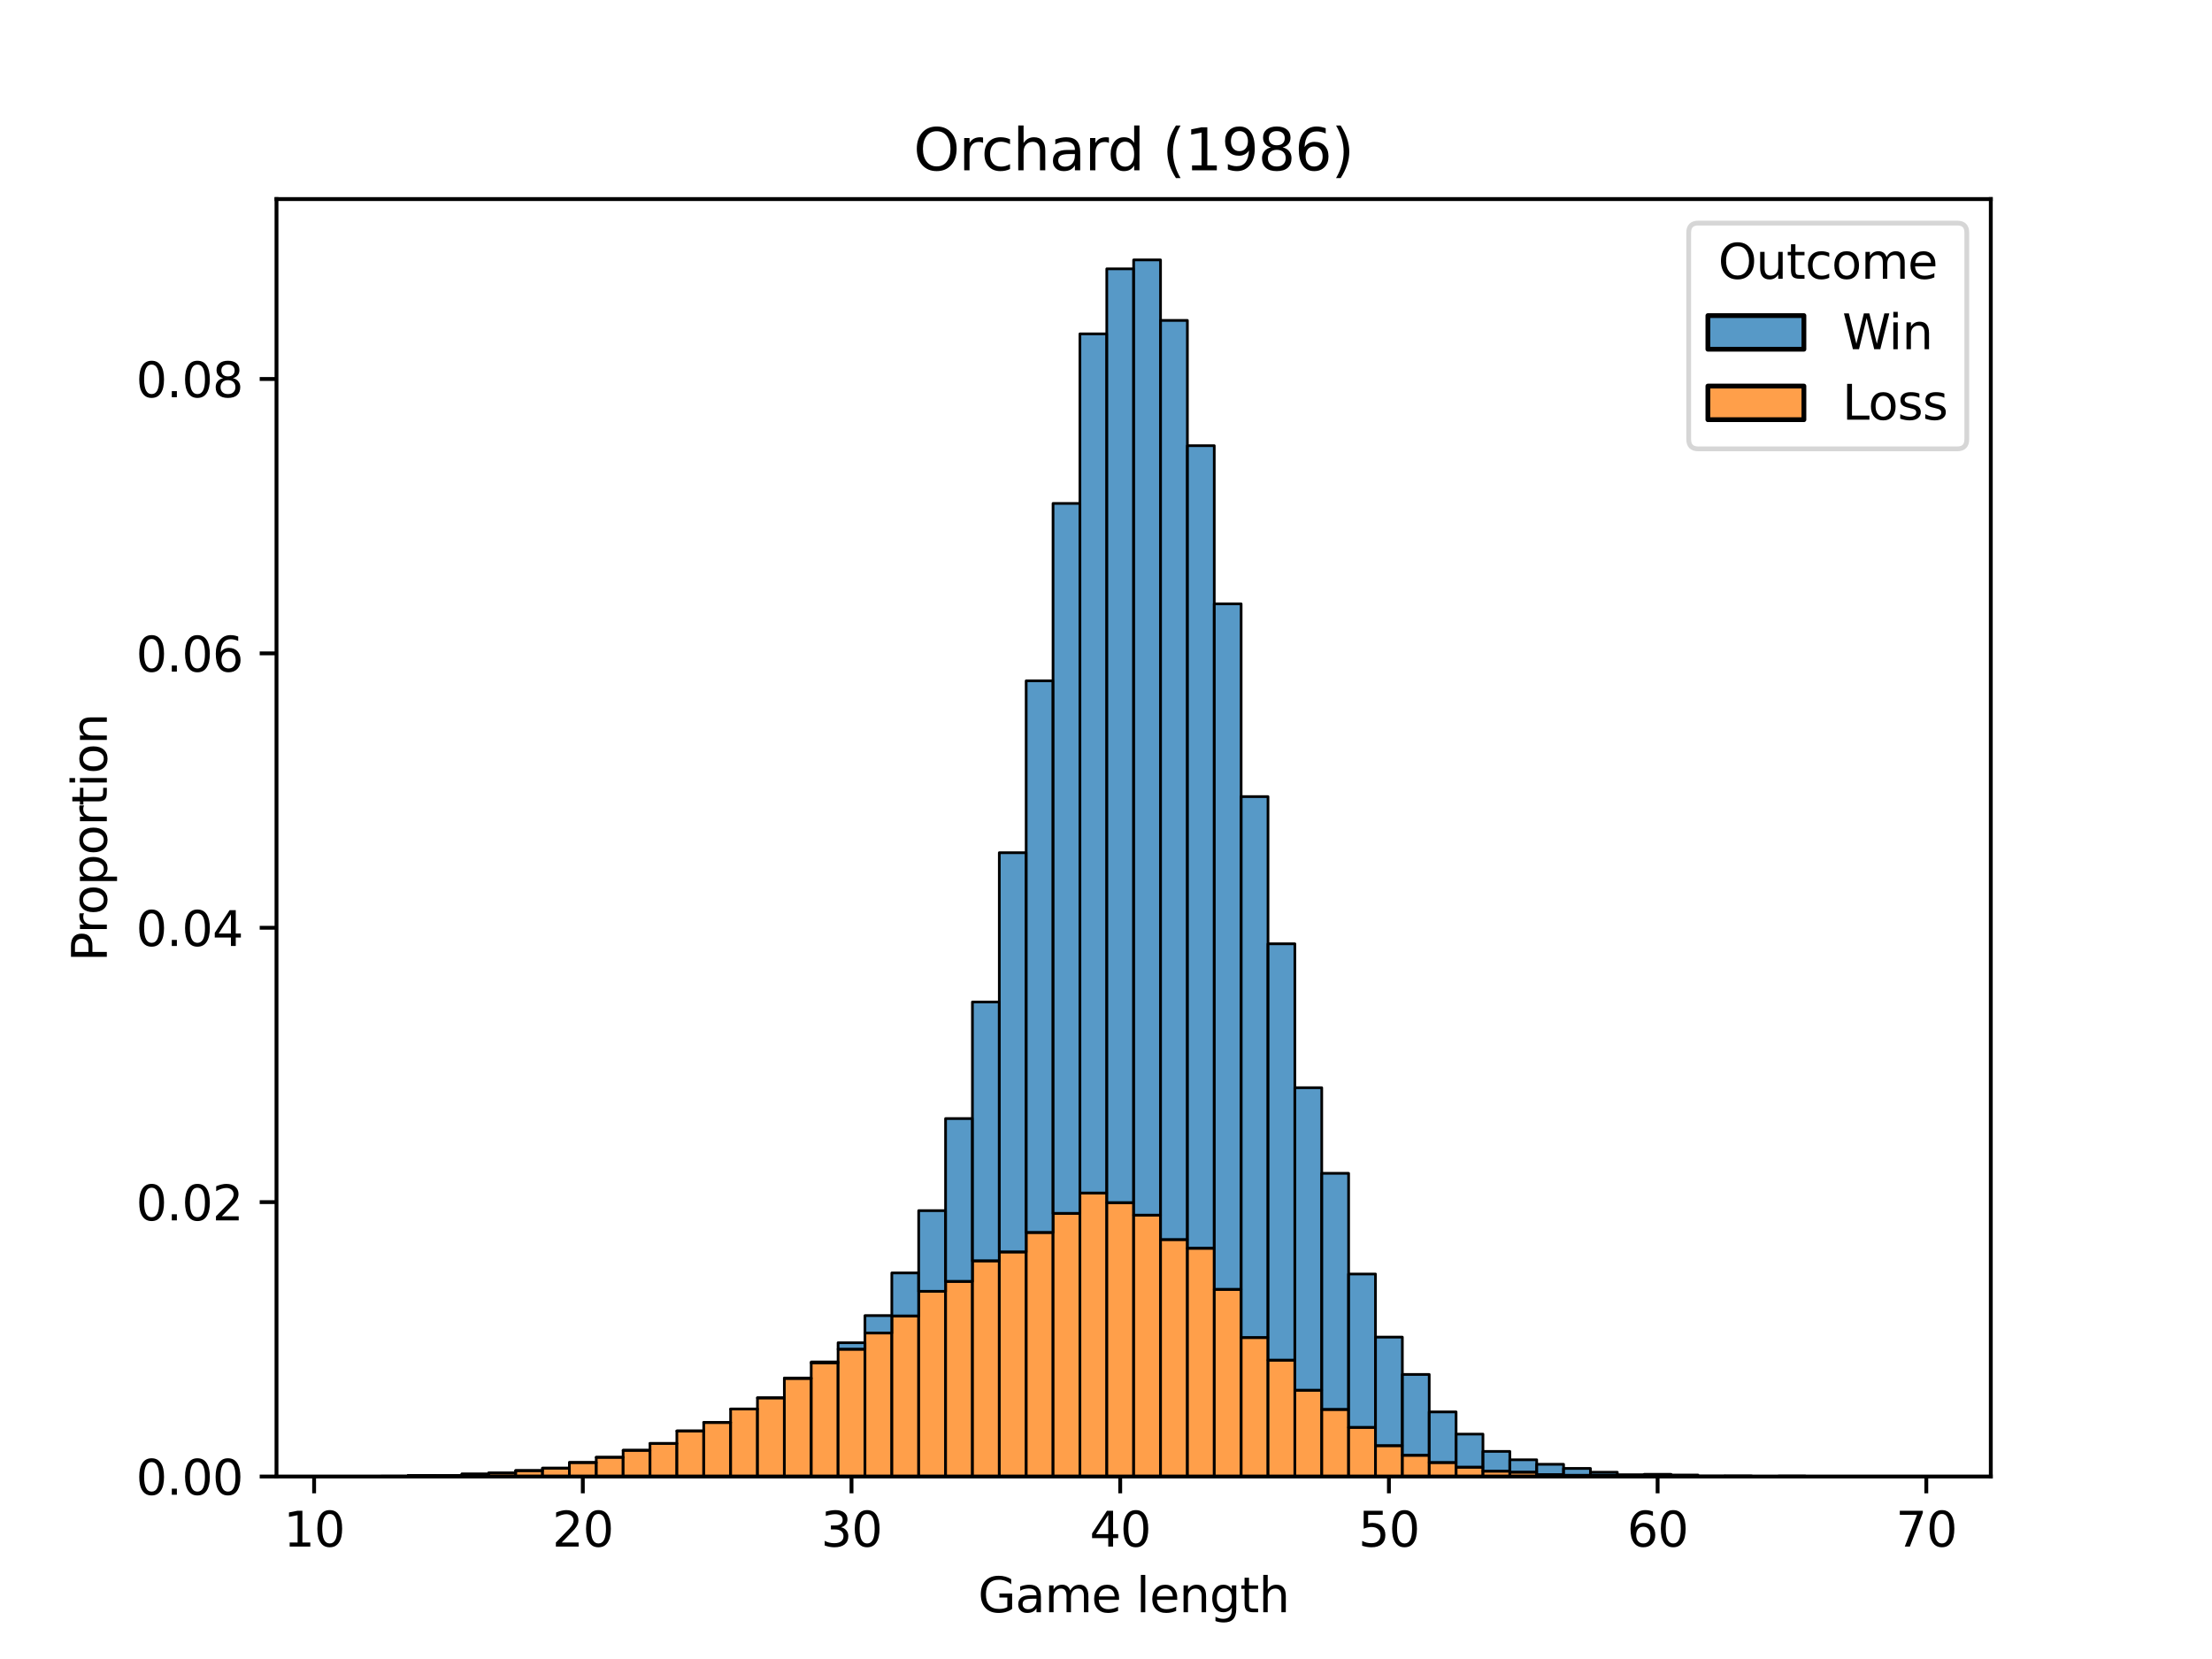<?xml version="1.0" encoding="utf-8" standalone="no"?>
<!DOCTYPE svg PUBLIC "-//W3C//DTD SVG 1.1//EN"
  "http://www.w3.org/Graphics/SVG/1.1/DTD/svg11.dtd">
<svg xmlns:xlink="http://www.w3.org/1999/xlink" width="460.8pt" height="345.6pt" viewBox="0 0 460.8 345.6" xmlns="http://www.w3.org/2000/svg" version="1.1">
 <defs>
  <style type="text/css">*{stroke-linejoin: round; stroke-linecap: butt}</style>
 </defs>
 <g id="figure_1">
  <g id="patch_1">
   <path d="M 0 345.6 
L 460.8 345.6 
L 460.8 0 
L 0 0 
z
" style="fill: #ffffff"/>
  </g>
  <g id="axes_1">
   <g id="patch_2">
    <path d="M 57.6 307.584 
L 414.72 307.584 
L 414.72 41.472 
L 57.6 41.472 
z
" style="fill: #ffffff"/>
   </g>
   <g id="patch_3">
    <path d="M 73.833 307.584 
L 79.43 307.584 
L 79.43 307.555 
L 73.833 307.555 
z
" clip-path="url(#p3e996d65af)" style="fill: #ff7f0e; fill-opacity: 0.75; stroke: #000000; stroke-width: 0.56; stroke-linejoin: miter"/>
   </g>
   <g id="patch_4">
    <path d="M 79.43 307.584 
L 85.028 307.584 
L 85.028 307.527 
L 79.43 307.527 
z
" clip-path="url(#p3e996d65af)" style="fill: #ff7f0e; fill-opacity: 0.75; stroke: #000000; stroke-width: 0.56; stroke-linejoin: miter"/>
   </g>
   <g id="patch_5">
    <path d="M 85.028 307.584 
L 90.625 307.584 
L 90.625 307.355 
L 85.028 307.355 
z
" clip-path="url(#p3e996d65af)" style="fill: #ff7f0e; fill-opacity: 0.75; stroke: #000000; stroke-width: 0.56; stroke-linejoin: miter"/>
   </g>
   <g id="patch_6">
    <path d="M 90.625 307.584 
L 96.223 307.584 
L 96.223 307.384 
L 90.625 307.384 
z
" clip-path="url(#p3e996d65af)" style="fill: #ff7f0e; fill-opacity: 0.75; stroke: #000000; stroke-width: 0.56; stroke-linejoin: miter"/>
   </g>
   <g id="patch_7">
    <path d="M 96.223 307.584 
L 101.82 307.584 
L 101.82 307.07 
L 96.223 307.07 
z
" clip-path="url(#p3e996d65af)" style="fill: #ff7f0e; fill-opacity: 0.75; stroke: #000000; stroke-width: 0.56; stroke-linejoin: miter"/>
   </g>
   <g id="patch_8">
    <path d="M 101.82 307.584 
L 107.418 307.584 
L 107.418 306.841 
L 101.82 306.841 
z
" clip-path="url(#p3e996d65af)" style="fill: #ff7f0e; fill-opacity: 0.75; stroke: #000000; stroke-width: 0.56; stroke-linejoin: miter"/>
   </g>
   <g id="patch_9">
    <path d="M 107.418 307.584 
L 113.015 307.584 
L 113.015 306.355 
L 107.418 306.355 
z
" clip-path="url(#p3e996d65af)" style="fill: #ff7f0e; fill-opacity: 0.75; stroke: #000000; stroke-width: 0.56; stroke-linejoin: miter"/>
   </g>
   <g id="patch_10">
    <path d="M 113.015 307.584 
L 118.613 307.584 
L 118.613 305.841 
L 113.015 305.841 
z
" clip-path="url(#p3e996d65af)" style="fill: #ff7f0e; fill-opacity: 0.75; stroke: #000000; stroke-width: 0.56; stroke-linejoin: miter"/>
   </g>
   <g id="patch_11">
    <path d="M 118.613 307.584 
L 124.21 307.584 
L 124.21 304.669 
L 118.613 304.669 
z
" clip-path="url(#p3e996d65af)" style="fill: #ff7f0e; fill-opacity: 0.75; stroke: #000000; stroke-width: 0.56; stroke-linejoin: miter"/>
   </g>
   <g id="patch_12">
    <path d="M 124.21 307.584 
L 129.808 307.584 
L 129.808 303.583 
L 124.21 303.583 
z
" clip-path="url(#p3e996d65af)" style="fill: #ff7f0e; fill-opacity: 0.75; stroke: #000000; stroke-width: 0.56; stroke-linejoin: miter"/>
   </g>
   <g id="patch_13">
    <path d="M 129.808 307.584 
L 135.405 307.584 
L 135.405 302.125 
L 129.808 302.125 
z
" clip-path="url(#p3e996d65af)" style="fill: #ff7f0e; fill-opacity: 0.75; stroke: #000000; stroke-width: 0.56; stroke-linejoin: miter"/>
   </g>
   <g id="patch_14">
    <path d="M 135.405 307.584 
L 141.003 307.584 
L 141.003 300.696 
L 135.405 300.696 
z
" clip-path="url(#p3e996d65af)" style="fill: #ff7f0e; fill-opacity: 0.75; stroke: #000000; stroke-width: 0.56; stroke-linejoin: miter"/>
   </g>
   <g id="patch_15">
    <path d="M 141.003 307.584 
L 146.6 307.584 
L 146.6 298.096 
L 141.003 298.096 
z
" clip-path="url(#p3e996d65af)" style="fill: #ff7f0e; fill-opacity: 0.75; stroke: #000000; stroke-width: 0.56; stroke-linejoin: miter"/>
   </g>
   <g id="patch_16">
    <path d="M 146.6 307.584 
L 152.198 307.584 
L 152.198 296.324 
L 146.6 296.324 
z
" clip-path="url(#p3e996d65af)" style="fill: #ff7f0e; fill-opacity: 0.75; stroke: #000000; stroke-width: 0.56; stroke-linejoin: miter"/>
   </g>
   <g id="patch_17">
    <path d="M 152.198 307.584 
L 157.795 307.584 
L 157.795 293.523 
L 152.198 293.523 
z
" clip-path="url(#p3e996d65af)" style="fill: #ff7f0e; fill-opacity: 0.75; stroke: #000000; stroke-width: 0.56; stroke-linejoin: miter"/>
   </g>
   <g id="patch_18">
    <path d="M 157.795 307.584 
L 163.393 307.584 
L 163.393 291.208 
L 157.795 291.208 
z
" clip-path="url(#p3e996d65af)" style="fill: #ff7f0e; fill-opacity: 0.75; stroke: #000000; stroke-width: 0.56; stroke-linejoin: miter"/>
   </g>
   <g id="patch_19">
    <path d="M 163.393 307.584 
L 168.99 307.584 
L 168.99 287.15 
L 163.393 287.15 
z
" clip-path="url(#p3e996d65af)" style="fill: #ff7f0e; fill-opacity: 0.75; stroke: #000000; stroke-width: 0.56; stroke-linejoin: miter"/>
   </g>
   <g id="patch_20">
    <path d="M 168.99 307.584 
L 174.588 307.584 
L 174.588 283.92 
L 168.99 283.92 
z
" clip-path="url(#p3e996d65af)" style="fill: #ff7f0e; fill-opacity: 0.75; stroke: #000000; stroke-width: 0.56; stroke-linejoin: miter"/>
   </g>
   <g id="patch_21">
    <path d="M 174.588 307.584 
L 180.185 307.584 
L 180.185 281.063 
L 174.588 281.063 
z
" clip-path="url(#p3e996d65af)" style="fill: #ff7f0e; fill-opacity: 0.75; stroke: #000000; stroke-width: 0.56; stroke-linejoin: miter"/>
   </g>
   <g id="patch_22">
    <path d="M 180.185 307.584 
L 185.783 307.584 
L 185.783 277.69 
L 180.185 277.69 
z
" clip-path="url(#p3e996d65af)" style="fill: #ff7f0e; fill-opacity: 0.75; stroke: #000000; stroke-width: 0.56; stroke-linejoin: miter"/>
   </g>
   <g id="patch_23">
    <path d="M 185.783 307.584 
L 191.38 307.584 
L 191.38 274.146 
L 185.783 274.146 
z
" clip-path="url(#p3e996d65af)" style="fill: #ff7f0e; fill-opacity: 0.75; stroke: #000000; stroke-width: 0.56; stroke-linejoin: miter"/>
   </g>
   <g id="patch_24">
    <path d="M 191.38 307.584 
L 196.978 307.584 
L 196.978 269.002 
L 191.38 269.002 
z
" clip-path="url(#p3e996d65af)" style="fill: #ff7f0e; fill-opacity: 0.75; stroke: #000000; stroke-width: 0.56; stroke-linejoin: miter"/>
   </g>
   <g id="patch_25">
    <path d="M 196.978 307.584 
L 202.575 307.584 
L 202.575 266.944 
L 196.978 266.944 
z
" clip-path="url(#p3e996d65af)" style="fill: #ff7f0e; fill-opacity: 0.75; stroke: #000000; stroke-width: 0.56; stroke-linejoin: miter"/>
   </g>
   <g id="patch_26">
    <path d="M 202.575 307.584 
L 208.173 307.584 
L 208.173 262.658 
L 202.575 262.658 
z
" clip-path="url(#p3e996d65af)" style="fill: #ff7f0e; fill-opacity: 0.75; stroke: #000000; stroke-width: 0.56; stroke-linejoin: miter"/>
   </g>
   <g id="patch_27">
    <path d="M 208.173 307.584 
L 213.77 307.584 
L 213.77 260.8 
L 208.173 260.8 
z
" clip-path="url(#p3e996d65af)" style="fill: #ff7f0e; fill-opacity: 0.75; stroke: #000000; stroke-width: 0.56; stroke-linejoin: miter"/>
   </g>
   <g id="patch_28">
    <path d="M 213.77 307.584 
L 219.368 307.584 
L 219.368 256.742 
L 213.77 256.742 
z
" clip-path="url(#p3e996d65af)" style="fill: #ff7f0e; fill-opacity: 0.75; stroke: #000000; stroke-width: 0.56; stroke-linejoin: miter"/>
   </g>
   <g id="patch_29">
    <path d="M 219.368 307.584 
L 224.965 307.584 
L 224.965 252.769 
L 219.368 252.769 
z
" clip-path="url(#p3e996d65af)" style="fill: #ff7f0e; fill-opacity: 0.75; stroke: #000000; stroke-width: 0.56; stroke-linejoin: miter"/>
   </g>
   <g id="patch_30">
    <path d="M 224.965 307.584 
L 230.563 307.584 
L 230.563 248.539 
L 224.965 248.539 
z
" clip-path="url(#p3e996d65af)" style="fill: #ff7f0e; fill-opacity: 0.75; stroke: #000000; stroke-width: 0.56; stroke-linejoin: miter"/>
   </g>
   <g id="patch_31">
    <path d="M 230.563 307.584 
L 236.16 307.584 
L 236.16 250.54 
L 230.563 250.54 
z
" clip-path="url(#p3e996d65af)" style="fill: #ff7f0e; fill-opacity: 0.75; stroke: #000000; stroke-width: 0.56; stroke-linejoin: miter"/>
   </g>
   <g id="patch_32">
    <path d="M 236.16 307.584 
L 241.757 307.584 
L 241.757 253.141 
L 236.16 253.141 
z
" clip-path="url(#p3e996d65af)" style="fill: #ff7f0e; fill-opacity: 0.75; stroke: #000000; stroke-width: 0.56; stroke-linejoin: miter"/>
   </g>
   <g id="patch_33">
    <path d="M 241.757 307.584 
L 247.355 307.584 
L 247.355 258.228 
L 241.757 258.228 
z
" clip-path="url(#p3e996d65af)" style="fill: #ff7f0e; fill-opacity: 0.75; stroke: #000000; stroke-width: 0.56; stroke-linejoin: miter"/>
   </g>
   <g id="patch_34">
    <path d="M 247.355 307.584 
L 252.952 307.584 
L 252.952 260.028 
L 247.355 260.028 
z
" clip-path="url(#p3e996d65af)" style="fill: #ff7f0e; fill-opacity: 0.75; stroke: #000000; stroke-width: 0.56; stroke-linejoin: miter"/>
   </g>
   <g id="patch_35">
    <path d="M 252.952 307.584 
L 258.55 307.584 
L 258.55 268.602 
L 252.952 268.602 
z
" clip-path="url(#p3e996d65af)" style="fill: #ff7f0e; fill-opacity: 0.75; stroke: #000000; stroke-width: 0.56; stroke-linejoin: miter"/>
   </g>
   <g id="patch_36">
    <path d="M 258.55 307.584 
L 264.147 307.584 
L 264.147 278.633 
L 258.55 278.633 
z
" clip-path="url(#p3e996d65af)" style="fill: #ff7f0e; fill-opacity: 0.75; stroke: #000000; stroke-width: 0.56; stroke-linejoin: miter"/>
   </g>
   <g id="patch_37">
    <path d="M 264.147 307.584 
L 269.745 307.584 
L 269.745 283.349 
L 264.147 283.349 
z
" clip-path="url(#p3e996d65af)" style="fill: #ff7f0e; fill-opacity: 0.75; stroke: #000000; stroke-width: 0.56; stroke-linejoin: miter"/>
   </g>
   <g id="patch_38">
    <path d="M 269.745 307.584 
L 275.342 307.584 
L 275.342 289.608 
L 269.745 289.608 
z
" clip-path="url(#p3e996d65af)" style="fill: #ff7f0e; fill-opacity: 0.75; stroke: #000000; stroke-width: 0.56; stroke-linejoin: miter"/>
   </g>
   <g id="patch_39">
    <path d="M 275.342 307.584 
L 280.94 307.584 
L 280.94 293.609 
L 275.342 293.609 
z
" clip-path="url(#p3e996d65af)" style="fill: #ff7f0e; fill-opacity: 0.75; stroke: #000000; stroke-width: 0.56; stroke-linejoin: miter"/>
   </g>
   <g id="patch_40">
    <path d="M 280.94 307.584 
L 286.537 307.584 
L 286.537 297.353 
L 280.94 297.353 
z
" clip-path="url(#p3e996d65af)" style="fill: #ff7f0e; fill-opacity: 0.75; stroke: #000000; stroke-width: 0.56; stroke-linejoin: miter"/>
   </g>
   <g id="patch_41">
    <path d="M 286.537 307.584 
L 292.135 307.584 
L 292.135 301.154 
L 286.537 301.154 
z
" clip-path="url(#p3e996d65af)" style="fill: #ff7f0e; fill-opacity: 0.75; stroke: #000000; stroke-width: 0.56; stroke-linejoin: miter"/>
   </g>
   <g id="patch_42">
    <path d="M 292.135 307.584 
L 297.732 307.584 
L 297.732 303.154 
L 292.135 303.154 
z
" clip-path="url(#p3e996d65af)" style="fill: #ff7f0e; fill-opacity: 0.75; stroke: #000000; stroke-width: 0.56; stroke-linejoin: miter"/>
   </g>
   <g id="patch_43">
    <path d="M 297.732 307.584 
L 303.33 307.584 
L 303.33 304.669 
L 297.732 304.669 
z
" clip-path="url(#p3e996d65af)" style="fill: #ff7f0e; fill-opacity: 0.75; stroke: #000000; stroke-width: 0.56; stroke-linejoin: miter"/>
   </g>
   <g id="patch_44">
    <path d="M 303.33 307.584 
L 308.927 307.584 
L 308.927 305.641 
L 303.33 305.641 
z
" clip-path="url(#p3e996d65af)" style="fill: #ff7f0e; fill-opacity: 0.75; stroke: #000000; stroke-width: 0.56; stroke-linejoin: miter"/>
   </g>
   <g id="patch_45">
    <path d="M 308.927 307.584 
L 314.525 307.584 
L 314.525 306.469 
L 308.927 306.469 
z
" clip-path="url(#p3e996d65af)" style="fill: #ff7f0e; fill-opacity: 0.75; stroke: #000000; stroke-width: 0.56; stroke-linejoin: miter"/>
   </g>
   <g id="patch_46">
    <path d="M 314.525 307.584 
L 320.122 307.584 
L 320.122 306.669 
L 314.525 306.669 
z
" clip-path="url(#p3e996d65af)" style="fill: #ff7f0e; fill-opacity: 0.75; stroke: #000000; stroke-width: 0.56; stroke-linejoin: miter"/>
   </g>
   <g id="patch_47">
    <path d="M 320.122 307.584 
L 325.72 307.584 
L 325.72 307.184 
L 320.122 307.184 
z
" clip-path="url(#p3e996d65af)" style="fill: #ff7f0e; fill-opacity: 0.75; stroke: #000000; stroke-width: 0.56; stroke-linejoin: miter"/>
   </g>
   <g id="patch_48">
    <path d="M 325.72 307.584 
L 331.317 307.584 
L 331.317 307.327 
L 325.72 307.327 
z
" clip-path="url(#p3e996d65af)" style="fill: #ff7f0e; fill-opacity: 0.75; stroke: #000000; stroke-width: 0.56; stroke-linejoin: miter"/>
   </g>
   <g id="patch_49">
    <path d="M 331.317 307.584 
L 336.915 307.584 
L 336.915 307.327 
L 331.317 307.327 
z
" clip-path="url(#p3e996d65af)" style="fill: #ff7f0e; fill-opacity: 0.75; stroke: #000000; stroke-width: 0.56; stroke-linejoin: miter"/>
   </g>
   <g id="patch_50">
    <path d="M 336.915 307.584 
L 342.512 307.584 
L 342.512 307.498 
L 336.915 307.498 
z
" clip-path="url(#p3e996d65af)" style="fill: #ff7f0e; fill-opacity: 0.75; stroke: #000000; stroke-width: 0.56; stroke-linejoin: miter"/>
   </g>
   <g id="patch_51">
    <path d="M 342.512 307.584 
L 348.11 307.584 
L 348.11 307.441 
L 342.512 307.441 
z
" clip-path="url(#p3e996d65af)" style="fill: #ff7f0e; fill-opacity: 0.75; stroke: #000000; stroke-width: 0.56; stroke-linejoin: miter"/>
   </g>
   <g id="patch_52">
    <path d="M 348.11 307.584 
L 353.707 307.584 
L 353.707 307.527 
L 348.11 307.527 
z
" clip-path="url(#p3e996d65af)" style="fill: #ff7f0e; fill-opacity: 0.75; stroke: #000000; stroke-width: 0.56; stroke-linejoin: miter"/>
   </g>
   <g id="patch_53">
    <path d="M 353.707 307.584 
L 359.305 307.584 
L 359.305 307.584 
L 353.707 307.584 
z
" clip-path="url(#p3e996d65af)" style="fill: #ff7f0e; fill-opacity: 0.75; stroke: #000000; stroke-width: 0.56; stroke-linejoin: miter"/>
   </g>
   <g id="patch_54">
    <path d="M 359.305 307.584 
L 364.902 307.584 
L 364.902 307.584 
L 359.305 307.584 
z
" clip-path="url(#p3e996d65af)" style="fill: #ff7f0e; fill-opacity: 0.75; stroke: #000000; stroke-width: 0.56; stroke-linejoin: miter"/>
   </g>
   <g id="patch_55">
    <path d="M 364.902 307.584 
L 370.5 307.584 
L 370.5 307.584 
L 364.902 307.584 
z
" clip-path="url(#p3e996d65af)" style="fill: #ff7f0e; fill-opacity: 0.75; stroke: #000000; stroke-width: 0.56; stroke-linejoin: miter"/>
   </g>
   <g id="patch_56">
    <path d="M 370.5 307.584 
L 376.097 307.584 
L 376.097 307.584 
L 370.5 307.584 
z
" clip-path="url(#p3e996d65af)" style="fill: #ff7f0e; fill-opacity: 0.75; stroke: #000000; stroke-width: 0.56; stroke-linejoin: miter"/>
   </g>
   <g id="patch_57">
    <path d="M 376.097 307.584 
L 381.695 307.584 
L 381.695 307.584 
L 376.097 307.584 
z
" clip-path="url(#p3e996d65af)" style="fill: #ff7f0e; fill-opacity: 0.75; stroke: #000000; stroke-width: 0.56; stroke-linejoin: miter"/>
   </g>
   <g id="patch_58">
    <path d="M 381.695 307.584 
L 387.292 307.584 
L 387.292 307.584 
L 381.695 307.584 
z
" clip-path="url(#p3e996d65af)" style="fill: #ff7f0e; fill-opacity: 0.75; stroke: #000000; stroke-width: 0.56; stroke-linejoin: miter"/>
   </g>
   <g id="patch_59">
    <path d="M 387.292 307.584 
L 392.89 307.584 
L 392.89 307.584 
L 387.292 307.584 
z
" clip-path="url(#p3e996d65af)" style="fill: #ff7f0e; fill-opacity: 0.75; stroke: #000000; stroke-width: 0.56; stroke-linejoin: miter"/>
   </g>
   <g id="patch_60">
    <path d="M 392.89 307.584 
L 398.487 307.584 
L 398.487 307.584 
L 392.89 307.584 
z
" clip-path="url(#p3e996d65af)" style="fill: #ff7f0e; fill-opacity: 0.75; stroke: #000000; stroke-width: 0.56; stroke-linejoin: miter"/>
   </g>
   <g id="patch_61">
    <path d="M 73.833 307.555 
L 79.43 307.555 
L 79.43 307.555 
L 73.833 307.555 
z
" clip-path="url(#p3e996d65af)" style="fill: #1f77b4; fill-opacity: 0.75; stroke: #000000; stroke-width: 0.56; stroke-linejoin: miter"/>
   </g>
   <g id="patch_62">
    <path d="M 79.43 307.527 
L 85.028 307.527 
L 85.028 307.527 
L 79.43 307.527 
z
" clip-path="url(#p3e996d65af)" style="fill: #1f77b4; fill-opacity: 0.75; stroke: #000000; stroke-width: 0.56; stroke-linejoin: miter"/>
   </g>
   <g id="patch_63">
    <path d="M 85.028 307.355 
L 90.625 307.355 
L 90.625 307.355 
L 85.028 307.355 
z
" clip-path="url(#p3e996d65af)" style="fill: #1f77b4; fill-opacity: 0.75; stroke: #000000; stroke-width: 0.56; stroke-linejoin: miter"/>
   </g>
   <g id="patch_64">
    <path d="M 90.625 307.384 
L 96.223 307.384 
L 96.223 307.384 
L 90.625 307.384 
z
" clip-path="url(#p3e996d65af)" style="fill: #1f77b4; fill-opacity: 0.75; stroke: #000000; stroke-width: 0.56; stroke-linejoin: miter"/>
   </g>
   <g id="patch_65">
    <path d="M 96.223 307.07 
L 101.82 307.07 
L 101.82 307.07 
L 96.223 307.07 
z
" clip-path="url(#p3e996d65af)" style="fill: #1f77b4; fill-opacity: 0.75; stroke: #000000; stroke-width: 0.56; stroke-linejoin: miter"/>
   </g>
   <g id="patch_66">
    <path d="M 101.82 306.841 
L 107.418 306.841 
L 107.418 306.841 
L 101.82 306.841 
z
" clip-path="url(#p3e996d65af)" style="fill: #1f77b4; fill-opacity: 0.75; stroke: #000000; stroke-width: 0.56; stroke-linejoin: miter"/>
   </g>
   <g id="patch_67">
    <path d="M 107.418 306.355 
L 113.015 306.355 
L 113.015 306.355 
L 107.418 306.355 
z
" clip-path="url(#p3e996d65af)" style="fill: #1f77b4; fill-opacity: 0.75; stroke: #000000; stroke-width: 0.56; stroke-linejoin: miter"/>
   </g>
   <g id="patch_68">
    <path d="M 113.015 305.841 
L 118.613 305.841 
L 118.613 305.841 
L 113.015 305.841 
z
" clip-path="url(#p3e996d65af)" style="fill: #1f77b4; fill-opacity: 0.75; stroke: #000000; stroke-width: 0.56; stroke-linejoin: miter"/>
   </g>
   <g id="patch_69">
    <path d="M 118.613 304.669 
L 124.21 304.669 
L 124.21 304.669 
L 118.613 304.669 
z
" clip-path="url(#p3e996d65af)" style="fill: #1f77b4; fill-opacity: 0.75; stroke: #000000; stroke-width: 0.56; stroke-linejoin: miter"/>
   </g>
   <g id="patch_70">
    <path d="M 124.21 303.583 
L 129.808 303.583 
L 129.808 303.583 
L 124.21 303.583 
z
" clip-path="url(#p3e996d65af)" style="fill: #1f77b4; fill-opacity: 0.75; stroke: #000000; stroke-width: 0.56; stroke-linejoin: miter"/>
   </g>
   <g id="patch_71">
    <path d="M 129.808 302.125 
L 135.405 302.125 
L 135.405 302.125 
L 129.808 302.125 
z
" clip-path="url(#p3e996d65af)" style="fill: #1f77b4; fill-opacity: 0.75; stroke: #000000; stroke-width: 0.56; stroke-linejoin: miter"/>
   </g>
   <g id="patch_72">
    <path d="M 135.405 300.696 
L 141.003 300.696 
L 141.003 300.696 
L 135.405 300.696 
z
" clip-path="url(#p3e996d65af)" style="fill: #1f77b4; fill-opacity: 0.75; stroke: #000000; stroke-width: 0.56; stroke-linejoin: miter"/>
   </g>
   <g id="patch_73">
    <path d="M 141.003 298.096 
L 146.6 298.096 
L 146.6 298.096 
L 141.003 298.096 
z
" clip-path="url(#p3e996d65af)" style="fill: #1f77b4; fill-opacity: 0.75; stroke: #000000; stroke-width: 0.56; stroke-linejoin: miter"/>
   </g>
   <g id="patch_74">
    <path d="M 146.6 296.324 
L 152.198 296.324 
L 152.198 296.324 
L 146.6 296.324 
z
" clip-path="url(#p3e996d65af)" style="fill: #1f77b4; fill-opacity: 0.75; stroke: #000000; stroke-width: 0.56; stroke-linejoin: miter"/>
   </g>
   <g id="patch_75">
    <path d="M 152.198 293.523 
L 157.795 293.523 
L 157.795 293.523 
L 152.198 293.523 
z
" clip-path="url(#p3e996d65af)" style="fill: #1f77b4; fill-opacity: 0.75; stroke: #000000; stroke-width: 0.56; stroke-linejoin: miter"/>
   </g>
   <g id="patch_76">
    <path d="M 157.795 291.208 
L 163.393 291.208 
L 163.393 291.18 
L 157.795 291.18 
z
" clip-path="url(#p3e996d65af)" style="fill: #1f77b4; fill-opacity: 0.75; stroke: #000000; stroke-width: 0.56; stroke-linejoin: miter"/>
   </g>
   <g id="patch_77">
    <path d="M 163.393 287.15 
L 168.99 287.15 
L 168.99 287.064 
L 163.393 287.064 
z
" clip-path="url(#p3e996d65af)" style="fill: #1f77b4; fill-opacity: 0.75; stroke: #000000; stroke-width: 0.56; stroke-linejoin: miter"/>
   </g>
   <g id="patch_78">
    <path d="M 168.99 283.92 
L 174.588 283.92 
L 174.588 283.72 
L 168.99 283.72 
z
" clip-path="url(#p3e996d65af)" style="fill: #1f77b4; fill-opacity: 0.75; stroke: #000000; stroke-width: 0.56; stroke-linejoin: miter"/>
   </g>
   <g id="patch_79">
    <path d="M 174.588 281.063 
L 180.185 281.063 
L 180.185 279.719 
L 174.588 279.719 
z
" clip-path="url(#p3e996d65af)" style="fill: #1f77b4; fill-opacity: 0.75; stroke: #000000; stroke-width: 0.56; stroke-linejoin: miter"/>
   </g>
   <g id="patch_80">
    <path d="M 180.185 277.69 
L 185.783 277.69 
L 185.783 274.061 
L 180.185 274.061 
z
" clip-path="url(#p3e996d65af)" style="fill: #1f77b4; fill-opacity: 0.75; stroke: #000000; stroke-width: 0.56; stroke-linejoin: miter"/>
   </g>
   <g id="patch_81">
    <path d="M 185.783 274.146 
L 191.38 274.146 
L 191.38 265.173 
L 185.783 265.173 
z
" clip-path="url(#p3e996d65af)" style="fill: #1f77b4; fill-opacity: 0.75; stroke: #000000; stroke-width: 0.56; stroke-linejoin: miter"/>
   </g>
   <g id="patch_82">
    <path d="M 191.38 269.002 
L 196.978 269.002 
L 196.978 252.198 
L 191.38 252.198 
z
" clip-path="url(#p3e996d65af)" style="fill: #1f77b4; fill-opacity: 0.75; stroke: #000000; stroke-width: 0.56; stroke-linejoin: miter"/>
   </g>
   <g id="patch_83">
    <path d="M 196.978 266.944 
L 202.575 266.944 
L 202.575 233.021 
L 196.978 233.021 
z
" clip-path="url(#p3e996d65af)" style="fill: #1f77b4; fill-opacity: 0.75; stroke: #000000; stroke-width: 0.56; stroke-linejoin: miter"/>
   </g>
   <g id="patch_84">
    <path d="M 202.575 262.658 
L 208.173 262.658 
L 208.173 208.729 
L 202.575 208.729 
z
" clip-path="url(#p3e996d65af)" style="fill: #1f77b4; fill-opacity: 0.75; stroke: #000000; stroke-width: 0.56; stroke-linejoin: miter"/>
   </g>
   <g id="patch_85">
    <path d="M 208.173 260.8 
L 213.77 260.8 
L 213.77 177.635 
L 208.173 177.635 
z
" clip-path="url(#p3e996d65af)" style="fill: #1f77b4; fill-opacity: 0.75; stroke: #000000; stroke-width: 0.56; stroke-linejoin: miter"/>
   </g>
   <g id="patch_86">
    <path d="M 213.77 256.742 
L 219.368 256.742 
L 219.368 141.825 
L 213.77 141.825 
z
" clip-path="url(#p3e996d65af)" style="fill: #1f77b4; fill-opacity: 0.75; stroke: #000000; stroke-width: 0.56; stroke-linejoin: miter"/>
   </g>
   <g id="patch_87">
    <path d="M 219.368 252.769 
L 224.965 252.769 
L 224.965 104.872 
L 219.368 104.872 
z
" clip-path="url(#p3e996d65af)" style="fill: #1f77b4; fill-opacity: 0.75; stroke: #000000; stroke-width: 0.56; stroke-linejoin: miter"/>
   </g>
   <g id="patch_88">
    <path d="M 224.965 248.539 
L 230.563 248.539 
L 230.563 69.548 
L 224.965 69.548 
z
" clip-path="url(#p3e996d65af)" style="fill: #1f77b4; fill-opacity: 0.75; stroke: #000000; stroke-width: 0.56; stroke-linejoin: miter"/>
   </g>
   <g id="patch_89">
    <path d="M 230.563 250.54 
L 236.16 250.54 
L 236.16 56.002 
L 230.563 56.002 
z
" clip-path="url(#p3e996d65af)" style="fill: #1f77b4; fill-opacity: 0.75; stroke: #000000; stroke-width: 0.56; stroke-linejoin: miter"/>
   </g>
   <g id="patch_90">
    <path d="M 236.16 253.141 
L 241.757 253.141 
L 241.757 54.144 
L 236.16 54.144 
z
" clip-path="url(#p3e996d65af)" style="fill: #1f77b4; fill-opacity: 0.75; stroke: #000000; stroke-width: 0.56; stroke-linejoin: miter"/>
   </g>
   <g id="patch_91">
    <path d="M 241.757 258.228 
L 247.355 258.228 
L 247.355 66.747 
L 241.757 66.747 
z
" clip-path="url(#p3e996d65af)" style="fill: #1f77b4; fill-opacity: 0.75; stroke: #000000; stroke-width: 0.56; stroke-linejoin: miter"/>
   </g>
   <g id="patch_92">
    <path d="M 247.355 260.028 
L 252.952 260.028 
L 252.952 92.84 
L 247.355 92.84 
z
" clip-path="url(#p3e996d65af)" style="fill: #1f77b4; fill-opacity: 0.75; stroke: #000000; stroke-width: 0.56; stroke-linejoin: miter"/>
   </g>
   <g id="patch_93">
    <path d="M 252.952 268.602 
L 258.55 268.602 
L 258.55 125.792 
L 252.952 125.792 
z
" clip-path="url(#p3e996d65af)" style="fill: #1f77b4; fill-opacity: 0.75; stroke: #000000; stroke-width: 0.56; stroke-linejoin: miter"/>
   </g>
   <g id="patch_94">
    <path d="M 258.55 278.633 
L 264.147 278.633 
L 264.147 165.946 
L 258.55 165.946 
z
" clip-path="url(#p3e996d65af)" style="fill: #1f77b4; fill-opacity: 0.75; stroke: #000000; stroke-width: 0.56; stroke-linejoin: miter"/>
   </g>
   <g id="patch_95">
    <path d="M 264.147 283.349 
L 269.745 283.349 
L 269.745 196.611 
L 264.147 196.611 
z
" clip-path="url(#p3e996d65af)" style="fill: #1f77b4; fill-opacity: 0.75; stroke: #000000; stroke-width: 0.56; stroke-linejoin: miter"/>
   </g>
   <g id="patch_96">
    <path d="M 269.745 289.608 
L 275.342 289.608 
L 275.342 226.591 
L 269.745 226.591 
z
" clip-path="url(#p3e996d65af)" style="fill: #1f77b4; fill-opacity: 0.75; stroke: #000000; stroke-width: 0.56; stroke-linejoin: miter"/>
   </g>
   <g id="patch_97">
    <path d="M 275.342 293.609 
L 280.94 293.609 
L 280.94 244.424 
L 275.342 244.424 
z
" clip-path="url(#p3e996d65af)" style="fill: #1f77b4; fill-opacity: 0.75; stroke: #000000; stroke-width: 0.56; stroke-linejoin: miter"/>
   </g>
   <g id="patch_98">
    <path d="M 280.94 297.353 
L 286.537 297.353 
L 286.537 265.401 
L 280.94 265.401 
z
" clip-path="url(#p3e996d65af)" style="fill: #1f77b4; fill-opacity: 0.75; stroke: #000000; stroke-width: 0.56; stroke-linejoin: miter"/>
   </g>
   <g id="patch_99">
    <path d="M 286.537 301.154 
L 292.135 301.154 
L 292.135 278.548 
L 286.537 278.548 
z
" clip-path="url(#p3e996d65af)" style="fill: #1f77b4; fill-opacity: 0.75; stroke: #000000; stroke-width: 0.56; stroke-linejoin: miter"/>
   </g>
   <g id="patch_100">
    <path d="M 292.135 303.154 
L 297.732 303.154 
L 297.732 286.321 
L 292.135 286.321 
z
" clip-path="url(#p3e996d65af)" style="fill: #1f77b4; fill-opacity: 0.75; stroke: #000000; stroke-width: 0.56; stroke-linejoin: miter"/>
   </g>
   <g id="patch_101">
    <path d="M 297.732 304.669 
L 303.33 304.669 
L 303.33 294.123 
L 297.732 294.123 
z
" clip-path="url(#p3e996d65af)" style="fill: #1f77b4; fill-opacity: 0.75; stroke: #000000; stroke-width: 0.56; stroke-linejoin: miter"/>
   </g>
   <g id="patch_102">
    <path d="M 303.33 305.641 
L 308.927 305.641 
L 308.927 298.753 
L 303.33 298.753 
z
" clip-path="url(#p3e996d65af)" style="fill: #1f77b4; fill-opacity: 0.75; stroke: #000000; stroke-width: 0.56; stroke-linejoin: miter"/>
   </g>
   <g id="patch_103">
    <path d="M 308.927 306.469 
L 314.525 306.469 
L 314.525 302.354 
L 308.927 302.354 
z
" clip-path="url(#p3e996d65af)" style="fill: #1f77b4; fill-opacity: 0.75; stroke: #000000; stroke-width: 0.56; stroke-linejoin: miter"/>
   </g>
   <g id="patch_104">
    <path d="M 314.525 306.669 
L 320.122 306.669 
L 320.122 304.097 
L 314.525 304.097 
z
" clip-path="url(#p3e996d65af)" style="fill: #1f77b4; fill-opacity: 0.75; stroke: #000000; stroke-width: 0.56; stroke-linejoin: miter"/>
   </g>
   <g id="patch_105">
    <path d="M 320.122 307.184 
L 325.72 307.184 
L 325.72 305.04 
L 320.122 305.04 
z
" clip-path="url(#p3e996d65af)" style="fill: #1f77b4; fill-opacity: 0.75; stroke: #000000; stroke-width: 0.56; stroke-linejoin: miter"/>
   </g>
   <g id="patch_106">
    <path d="M 325.72 307.327 
L 331.317 307.327 
L 331.317 305.898 
L 325.72 305.898 
z
" clip-path="url(#p3e996d65af)" style="fill: #1f77b4; fill-opacity: 0.75; stroke: #000000; stroke-width: 0.56; stroke-linejoin: miter"/>
   </g>
   <g id="patch_107">
    <path d="M 331.317 307.327 
L 336.915 307.327 
L 336.915 306.698 
L 331.317 306.698 
z
" clip-path="url(#p3e996d65af)" style="fill: #1f77b4; fill-opacity: 0.75; stroke: #000000; stroke-width: 0.56; stroke-linejoin: miter"/>
   </g>
   <g id="patch_108">
    <path d="M 336.915 307.498 
L 342.512 307.498 
L 342.512 307.212 
L 336.915 307.212 
z
" clip-path="url(#p3e996d65af)" style="fill: #1f77b4; fill-opacity: 0.75; stroke: #000000; stroke-width: 0.56; stroke-linejoin: miter"/>
   </g>
   <g id="patch_109">
    <path d="M 342.512 307.441 
L 348.11 307.441 
L 348.11 307.127 
L 342.512 307.127 
z
" clip-path="url(#p3e996d65af)" style="fill: #1f77b4; fill-opacity: 0.75; stroke: #000000; stroke-width: 0.56; stroke-linejoin: miter"/>
   </g>
   <g id="patch_110">
    <path d="M 348.11 307.527 
L 353.707 307.527 
L 353.707 307.27 
L 348.11 307.27 
z
" clip-path="url(#p3e996d65af)" style="fill: #1f77b4; fill-opacity: 0.75; stroke: #000000; stroke-width: 0.56; stroke-linejoin: miter"/>
   </g>
   <g id="patch_111">
    <path d="M 353.707 307.584 
L 359.305 307.584 
L 359.305 307.498 
L 353.707 307.498 
z
" clip-path="url(#p3e996d65af)" style="fill: #1f77b4; fill-opacity: 0.75; stroke: #000000; stroke-width: 0.56; stroke-linejoin: miter"/>
   </g>
   <g id="patch_112">
    <path d="M 359.305 307.584 
L 364.902 307.584 
L 364.902 307.47 
L 359.305 307.47 
z
" clip-path="url(#p3e996d65af)" style="fill: #1f77b4; fill-opacity: 0.75; stroke: #000000; stroke-width: 0.56; stroke-linejoin: miter"/>
   </g>
   <g id="patch_113">
    <path d="M 364.902 307.584 
L 370.5 307.584 
L 370.5 307.555 
L 364.902 307.555 
z
" clip-path="url(#p3e996d65af)" style="fill: #1f77b4; fill-opacity: 0.75; stroke: #000000; stroke-width: 0.56; stroke-linejoin: miter"/>
   </g>
   <g id="patch_114">
    <path d="M 370.5 307.584 
L 376.097 307.584 
L 376.097 307.498 
L 370.5 307.498 
z
" clip-path="url(#p3e996d65af)" style="fill: #1f77b4; fill-opacity: 0.75; stroke: #000000; stroke-width: 0.56; stroke-linejoin: miter"/>
   </g>
   <g id="patch_115">
    <path d="M 376.097 307.584 
L 381.695 307.584 
L 381.695 307.584 
L 376.097 307.584 
z
" clip-path="url(#p3e996d65af)" style="fill: #1f77b4; fill-opacity: 0.75; stroke: #000000; stroke-width: 0.56; stroke-linejoin: miter"/>
   </g>
   <g id="patch_116">
    <path d="M 381.695 307.584 
L 387.292 307.584 
L 387.292 307.584 
L 381.695 307.584 
z
" clip-path="url(#p3e996d65af)" style="fill: #1f77b4; fill-opacity: 0.75; stroke: #000000; stroke-width: 0.56; stroke-linejoin: miter"/>
   </g>
   <g id="patch_117">
    <path d="M 387.292 307.584 
L 392.89 307.584 
L 392.89 307.584 
L 387.292 307.584 
z
" clip-path="url(#p3e996d65af)" style="fill: #1f77b4; fill-opacity: 0.75; stroke: #000000; stroke-width: 0.56; stroke-linejoin: miter"/>
   </g>
   <g id="patch_118">
    <path d="M 392.89 307.584 
L 398.487 307.584 
L 398.487 307.555 
L 392.89 307.555 
z
" clip-path="url(#p3e996d65af)" style="fill: #1f77b4; fill-opacity: 0.75; stroke: #000000; stroke-width: 0.56; stroke-linejoin: miter"/>
   </g>
   <g id="matplotlib.axis_1">
    <g id="xtick_1">
     <g id="line2d_1">
      <defs>
       <path id="m2da62ae8b0" d="M 0 0 
L 0 3.5 
" style="stroke: #000000; stroke-width: 0.8"/>
      </defs>
      <g>
       <use xlink:href="#m2da62ae8b0" x="65.436" y="307.584" style="stroke: #000000; stroke-width: 0.8"/>
      </g>
     </g>
     <g id="text_1">
      <!-- 10 -->
      <g transform="translate(59.074 322.182) scale(0.1 -0.1)">
       <defs>
        <path id="DejaVuSans-31" d="M 794 531 
L 1825 531 
L 1825 4091 
L 703 3866 
L 703 4441 
L 1819 4666 
L 2450 4666 
L 2450 531 
L 3481 531 
L 3481 0 
L 794 0 
L 794 531 
z
" transform="scale(0.016)"/>
        <path id="DejaVuSans-30" d="M 2034 4250 
Q 1547 4250 1301 3770 
Q 1056 3291 1056 2328 
Q 1056 1369 1301 889 
Q 1547 409 2034 409 
Q 2525 409 2770 889 
Q 3016 1369 3016 2328 
Q 3016 3291 2770 3770 
Q 2525 4250 2034 4250 
z
M 2034 4750 
Q 2819 4750 3233 4129 
Q 3647 3509 3647 2328 
Q 3647 1150 3233 529 
Q 2819 -91 2034 -91 
Q 1250 -91 836 529 
Q 422 1150 422 2328 
Q 422 3509 836 4129 
Q 1250 4750 2034 4750 
z
" transform="scale(0.016)"/>
       </defs>
       <use xlink:href="#DejaVuSans-31"/>
       <use xlink:href="#DejaVuSans-30" x="63.623"/>
      </g>
     </g>
    </g>
    <g id="xtick_2">
     <g id="line2d_2">
      <g>
       <use xlink:href="#m2da62ae8b0" x="121.411" y="307.584" style="stroke: #000000; stroke-width: 0.8"/>
      </g>
     </g>
     <g id="text_2">
      <!-- 20 -->
      <g transform="translate(115.049 322.182) scale(0.1 -0.1)">
       <defs>
        <path id="DejaVuSans-32" d="M 1228 531 
L 3431 531 
L 3431 0 
L 469 0 
L 469 531 
Q 828 903 1448 1529 
Q 2069 2156 2228 2338 
Q 2531 2678 2651 2914 
Q 2772 3150 2772 3378 
Q 2772 3750 2511 3984 
Q 2250 4219 1831 4219 
Q 1534 4219 1204 4116 
Q 875 4013 500 3803 
L 500 4441 
Q 881 4594 1212 4672 
Q 1544 4750 1819 4750 
Q 2544 4750 2975 4387 
Q 3406 4025 3406 3419 
Q 3406 3131 3298 2873 
Q 3191 2616 2906 2266 
Q 2828 2175 2409 1742 
Q 1991 1309 1228 531 
z
" transform="scale(0.016)"/>
       </defs>
       <use xlink:href="#DejaVuSans-32"/>
       <use xlink:href="#DejaVuSans-30" x="63.623"/>
      </g>
     </g>
    </g>
    <g id="xtick_3">
     <g id="line2d_3">
      <g>
       <use xlink:href="#m2da62ae8b0" x="177.386" y="307.584" style="stroke: #000000; stroke-width: 0.8"/>
      </g>
     </g>
     <g id="text_3">
      <!-- 30 -->
      <g transform="translate(171.024 322.182) scale(0.1 -0.1)">
       <defs>
        <path id="DejaVuSans-33" d="M 2597 2516 
Q 3050 2419 3304 2112 
Q 3559 1806 3559 1356 
Q 3559 666 3084 287 
Q 2609 -91 1734 -91 
Q 1441 -91 1130 -33 
Q 819 25 488 141 
L 488 750 
Q 750 597 1062 519 
Q 1375 441 1716 441 
Q 2309 441 2620 675 
Q 2931 909 2931 1356 
Q 2931 1769 2642 2001 
Q 2353 2234 1838 2234 
L 1294 2234 
L 1294 2753 
L 1863 2753 
Q 2328 2753 2575 2939 
Q 2822 3125 2822 3475 
Q 2822 3834 2567 4026 
Q 2313 4219 1838 4219 
Q 1578 4219 1281 4162 
Q 984 4106 628 3988 
L 628 4550 
Q 988 4650 1302 4700 
Q 1616 4750 1894 4750 
Q 2613 4750 3031 4423 
Q 3450 4097 3450 3541 
Q 3450 3153 3228 2886 
Q 3006 2619 2597 2516 
z
" transform="scale(0.016)"/>
       </defs>
       <use xlink:href="#DejaVuSans-33"/>
       <use xlink:href="#DejaVuSans-30" x="63.623"/>
      </g>
     </g>
    </g>
    <g id="xtick_4">
     <g id="line2d_4">
      <g>
       <use xlink:href="#m2da62ae8b0" x="233.361" y="307.584" style="stroke: #000000; stroke-width: 0.8"/>
      </g>
     </g>
     <g id="text_4">
      <!-- 40 -->
      <g transform="translate(226.999 322.182) scale(0.1 -0.1)">
       <defs>
        <path id="DejaVuSans-34" d="M 2419 4116 
L 825 1625 
L 2419 1625 
L 2419 4116 
z
M 2253 4666 
L 3047 4666 
L 3047 1625 
L 3713 1625 
L 3713 1100 
L 3047 1100 
L 3047 0 
L 2419 0 
L 2419 1100 
L 313 1100 
L 313 1709 
L 2253 4666 
z
" transform="scale(0.016)"/>
       </defs>
       <use xlink:href="#DejaVuSans-34"/>
       <use xlink:href="#DejaVuSans-30" x="63.623"/>
      </g>
     </g>
    </g>
    <g id="xtick_5">
     <g id="line2d_5">
      <g>
       <use xlink:href="#m2da62ae8b0" x="289.336" y="307.584" style="stroke: #000000; stroke-width: 0.8"/>
      </g>
     </g>
     <g id="text_5">
      <!-- 50 -->
      <g transform="translate(282.974 322.182) scale(0.1 -0.1)">
       <defs>
        <path id="DejaVuSans-35" d="M 691 4666 
L 3169 4666 
L 3169 4134 
L 1269 4134 
L 1269 2991 
Q 1406 3038 1543 3061 
Q 1681 3084 1819 3084 
Q 2600 3084 3056 2656 
Q 3513 2228 3513 1497 
Q 3513 744 3044 326 
Q 2575 -91 1722 -91 
Q 1428 -91 1123 -41 
Q 819 9 494 109 
L 494 744 
Q 775 591 1075 516 
Q 1375 441 1709 441 
Q 2250 441 2565 725 
Q 2881 1009 2881 1497 
Q 2881 1984 2565 2268 
Q 2250 2553 1709 2553 
Q 1456 2553 1204 2497 
Q 953 2441 691 2322 
L 691 4666 
z
" transform="scale(0.016)"/>
       </defs>
       <use xlink:href="#DejaVuSans-35"/>
       <use xlink:href="#DejaVuSans-30" x="63.623"/>
      </g>
     </g>
    </g>
    <g id="xtick_6">
     <g id="line2d_6">
      <g>
       <use xlink:href="#m2da62ae8b0" x="345.311" y="307.584" style="stroke: #000000; stroke-width: 0.8"/>
      </g>
     </g>
     <g id="text_6">
      <!-- 60 -->
      <g transform="translate(338.949 322.182) scale(0.1 -0.1)">
       <defs>
        <path id="DejaVuSans-36" d="M 2113 2584 
Q 1688 2584 1439 2293 
Q 1191 2003 1191 1497 
Q 1191 994 1439 701 
Q 1688 409 2113 409 
Q 2538 409 2786 701 
Q 3034 994 3034 1497 
Q 3034 2003 2786 2293 
Q 2538 2584 2113 2584 
z
M 3366 4563 
L 3366 3988 
Q 3128 4100 2886 4159 
Q 2644 4219 2406 4219 
Q 1781 4219 1451 3797 
Q 1122 3375 1075 2522 
Q 1259 2794 1537 2939 
Q 1816 3084 2150 3084 
Q 2853 3084 3261 2657 
Q 3669 2231 3669 1497 
Q 3669 778 3244 343 
Q 2819 -91 2113 -91 
Q 1303 -91 875 529 
Q 447 1150 447 2328 
Q 447 3434 972 4092 
Q 1497 4750 2381 4750 
Q 2619 4750 2861 4703 
Q 3103 4656 3366 4563 
z
" transform="scale(0.016)"/>
       </defs>
       <use xlink:href="#DejaVuSans-36"/>
       <use xlink:href="#DejaVuSans-30" x="63.623"/>
      </g>
     </g>
    </g>
    <g id="xtick_7">
     <g id="line2d_7">
      <g>
       <use xlink:href="#m2da62ae8b0" x="401.286" y="307.584" style="stroke: #000000; stroke-width: 0.8"/>
      </g>
     </g>
     <g id="text_7">
      <!-- 70 -->
      <g transform="translate(394.924 322.182) scale(0.1 -0.1)">
       <defs>
        <path id="DejaVuSans-37" d="M 525 4666 
L 3525 4666 
L 3525 4397 
L 1831 0 
L 1172 0 
L 2766 4134 
L 525 4134 
L 525 4666 
z
" transform="scale(0.016)"/>
       </defs>
       <use xlink:href="#DejaVuSans-37"/>
       <use xlink:href="#DejaVuSans-30" x="63.623"/>
      </g>
     </g>
    </g>
    <g id="text_8">
     <!-- Game length -->
     <g transform="translate(203.748 335.861) scale(0.1 -0.1)">
      <defs>
       <path id="DejaVuSans-47" d="M 3809 666 
L 3809 1919 
L 2778 1919 
L 2778 2438 
L 4434 2438 
L 4434 434 
Q 4069 175 3628 42 
Q 3188 -91 2688 -91 
Q 1594 -91 976 548 
Q 359 1188 359 2328 
Q 359 3472 976 4111 
Q 1594 4750 2688 4750 
Q 3144 4750 3555 4637 
Q 3966 4525 4313 4306 
L 4313 3634 
Q 3963 3931 3569 4081 
Q 3175 4231 2741 4231 
Q 1884 4231 1454 3753 
Q 1025 3275 1025 2328 
Q 1025 1384 1454 906 
Q 1884 428 2741 428 
Q 3075 428 3337 486 
Q 3600 544 3809 666 
z
" transform="scale(0.016)"/>
       <path id="DejaVuSans-61" d="M 2194 1759 
Q 1497 1759 1228 1600 
Q 959 1441 959 1056 
Q 959 750 1161 570 
Q 1363 391 1709 391 
Q 2188 391 2477 730 
Q 2766 1069 2766 1631 
L 2766 1759 
L 2194 1759 
z
M 3341 1997 
L 3341 0 
L 2766 0 
L 2766 531 
Q 2569 213 2275 61 
Q 1981 -91 1556 -91 
Q 1019 -91 701 211 
Q 384 513 384 1019 
Q 384 1609 779 1909 
Q 1175 2209 1959 2209 
L 2766 2209 
L 2766 2266 
Q 2766 2663 2505 2880 
Q 2244 3097 1772 3097 
Q 1472 3097 1187 3025 
Q 903 2953 641 2809 
L 641 3341 
Q 956 3463 1253 3523 
Q 1550 3584 1831 3584 
Q 2591 3584 2966 3190 
Q 3341 2797 3341 1997 
z
" transform="scale(0.016)"/>
       <path id="DejaVuSans-6d" d="M 3328 2828 
Q 3544 3216 3844 3400 
Q 4144 3584 4550 3584 
Q 5097 3584 5394 3201 
Q 5691 2819 5691 2113 
L 5691 0 
L 5113 0 
L 5113 2094 
Q 5113 2597 4934 2840 
Q 4756 3084 4391 3084 
Q 3944 3084 3684 2787 
Q 3425 2491 3425 1978 
L 3425 0 
L 2847 0 
L 2847 2094 
Q 2847 2600 2669 2842 
Q 2491 3084 2119 3084 
Q 1678 3084 1418 2786 
Q 1159 2488 1159 1978 
L 1159 0 
L 581 0 
L 581 3500 
L 1159 3500 
L 1159 2956 
Q 1356 3278 1631 3431 
Q 1906 3584 2284 3584 
Q 2666 3584 2933 3390 
Q 3200 3197 3328 2828 
z
" transform="scale(0.016)"/>
       <path id="DejaVuSans-65" d="M 3597 1894 
L 3597 1613 
L 953 1613 
Q 991 1019 1311 708 
Q 1631 397 2203 397 
Q 2534 397 2845 478 
Q 3156 559 3463 722 
L 3463 178 
Q 3153 47 2828 -22 
Q 2503 -91 2169 -91 
Q 1331 -91 842 396 
Q 353 884 353 1716 
Q 353 2575 817 3079 
Q 1281 3584 2069 3584 
Q 2775 3584 3186 3129 
Q 3597 2675 3597 1894 
z
M 3022 2063 
Q 3016 2534 2758 2815 
Q 2500 3097 2075 3097 
Q 1594 3097 1305 2825 
Q 1016 2553 972 2059 
L 3022 2063 
z
" transform="scale(0.016)"/>
       <path id="DejaVuSans-20" transform="scale(0.016)"/>
       <path id="DejaVuSans-6c" d="M 603 4863 
L 1178 4863 
L 1178 0 
L 603 0 
L 603 4863 
z
" transform="scale(0.016)"/>
       <path id="DejaVuSans-6e" d="M 3513 2113 
L 3513 0 
L 2938 0 
L 2938 2094 
Q 2938 2591 2744 2837 
Q 2550 3084 2163 3084 
Q 1697 3084 1428 2787 
Q 1159 2491 1159 1978 
L 1159 0 
L 581 0 
L 581 3500 
L 1159 3500 
L 1159 2956 
Q 1366 3272 1645 3428 
Q 1925 3584 2291 3584 
Q 2894 3584 3203 3211 
Q 3513 2838 3513 2113 
z
" transform="scale(0.016)"/>
       <path id="DejaVuSans-67" d="M 2906 1791 
Q 2906 2416 2648 2759 
Q 2391 3103 1925 3103 
Q 1463 3103 1205 2759 
Q 947 2416 947 1791 
Q 947 1169 1205 825 
Q 1463 481 1925 481 
Q 2391 481 2648 825 
Q 2906 1169 2906 1791 
z
M 3481 434 
Q 3481 -459 3084 -895 
Q 2688 -1331 1869 -1331 
Q 1566 -1331 1297 -1286 
Q 1028 -1241 775 -1147 
L 775 -588 
Q 1028 -725 1275 -790 
Q 1522 -856 1778 -856 
Q 2344 -856 2625 -561 
Q 2906 -266 2906 331 
L 2906 616 
Q 2728 306 2450 153 
Q 2172 0 1784 0 
Q 1141 0 747 490 
Q 353 981 353 1791 
Q 353 2603 747 3093 
Q 1141 3584 1784 3584 
Q 2172 3584 2450 3431 
Q 2728 3278 2906 2969 
L 2906 3500 
L 3481 3500 
L 3481 434 
z
" transform="scale(0.016)"/>
       <path id="DejaVuSans-74" d="M 1172 4494 
L 1172 3500 
L 2356 3500 
L 2356 3053 
L 1172 3053 
L 1172 1153 
Q 1172 725 1289 603 
Q 1406 481 1766 481 
L 2356 481 
L 2356 0 
L 1766 0 
Q 1100 0 847 248 
Q 594 497 594 1153 
L 594 3053 
L 172 3053 
L 172 3500 
L 594 3500 
L 594 4494 
L 1172 4494 
z
" transform="scale(0.016)"/>
       <path id="DejaVuSans-68" d="M 3513 2113 
L 3513 0 
L 2938 0 
L 2938 2094 
Q 2938 2591 2744 2837 
Q 2550 3084 2163 3084 
Q 1697 3084 1428 2787 
Q 1159 2491 1159 1978 
L 1159 0 
L 581 0 
L 581 4863 
L 1159 4863 
L 1159 2956 
Q 1366 3272 1645 3428 
Q 1925 3584 2291 3584 
Q 2894 3584 3203 3211 
Q 3513 2838 3513 2113 
z
" transform="scale(0.016)"/>
      </defs>
      <use xlink:href="#DejaVuSans-47"/>
      <use xlink:href="#DejaVuSans-61" x="77.49"/>
      <use xlink:href="#DejaVuSans-6d" x="138.77"/>
      <use xlink:href="#DejaVuSans-65" x="236.182"/>
      <use xlink:href="#DejaVuSans-20" x="297.705"/>
      <use xlink:href="#DejaVuSans-6c" x="329.492"/>
      <use xlink:href="#DejaVuSans-65" x="357.275"/>
      <use xlink:href="#DejaVuSans-6e" x="418.799"/>
      <use xlink:href="#DejaVuSans-67" x="482.178"/>
      <use xlink:href="#DejaVuSans-74" x="545.654"/>
      <use xlink:href="#DejaVuSans-68" x="584.863"/>
     </g>
    </g>
   </g>
   <g id="matplotlib.axis_2">
    <g id="ytick_1">
     <g id="line2d_8">
      <defs>
       <path id="mda3c131edb" d="M 0 0 
L -3.5 0 
" style="stroke: #000000; stroke-width: 0.8"/>
      </defs>
      <g>
       <use xlink:href="#mda3c131edb" x="57.6" y="307.584" style="stroke: #000000; stroke-width: 0.8"/>
      </g>
     </g>
     <g id="text_9">
      <!-- 0.00 -->
      <g transform="translate(28.334 311.383) scale(0.1 -0.1)">
       <defs>
        <path id="DejaVuSans-2e" d="M 684 794 
L 1344 794 
L 1344 0 
L 684 0 
L 684 794 
z
" transform="scale(0.016)"/>
       </defs>
       <use xlink:href="#DejaVuSans-30"/>
       <use xlink:href="#DejaVuSans-2e" x="63.623"/>
       <use xlink:href="#DejaVuSans-30" x="95.41"/>
       <use xlink:href="#DejaVuSans-30" x="159.033"/>
      </g>
     </g>
    </g>
    <g id="ytick_2">
     <g id="line2d_9">
      <g>
       <use xlink:href="#mda3c131edb" x="57.6" y="250.426" style="stroke: #000000; stroke-width: 0.8"/>
      </g>
     </g>
     <g id="text_10">
      <!-- 0.02 -->
      <g transform="translate(28.334 254.225) scale(0.1 -0.1)">
       <use xlink:href="#DejaVuSans-30"/>
       <use xlink:href="#DejaVuSans-2e" x="63.623"/>
       <use xlink:href="#DejaVuSans-30" x="95.41"/>
       <use xlink:href="#DejaVuSans-32" x="159.033"/>
      </g>
     </g>
    </g>
    <g id="ytick_3">
     <g id="line2d_10">
      <g>
       <use xlink:href="#mda3c131edb" x="57.6" y="193.267" style="stroke: #000000; stroke-width: 0.8"/>
      </g>
     </g>
     <g id="text_11">
      <!-- 0.04 -->
      <g transform="translate(28.334 197.067) scale(0.1 -0.1)">
       <use xlink:href="#DejaVuSans-30"/>
       <use xlink:href="#DejaVuSans-2e" x="63.623"/>
       <use xlink:href="#DejaVuSans-30" x="95.41"/>
       <use xlink:href="#DejaVuSans-34" x="159.033"/>
      </g>
     </g>
    </g>
    <g id="ytick_4">
     <g id="line2d_11">
      <g>
       <use xlink:href="#mda3c131edb" x="57.6" y="136.109" style="stroke: #000000; stroke-width: 0.8"/>
      </g>
     </g>
     <g id="text_12">
      <!-- 0.06 -->
      <g transform="translate(28.334 139.908) scale(0.1 -0.1)">
       <use xlink:href="#DejaVuSans-30"/>
       <use xlink:href="#DejaVuSans-2e" x="63.623"/>
       <use xlink:href="#DejaVuSans-30" x="95.41"/>
       <use xlink:href="#DejaVuSans-36" x="159.033"/>
      </g>
     </g>
    </g>
    <g id="ytick_5">
     <g id="line2d_12">
      <g>
       <use xlink:href="#mda3c131edb" x="57.6" y="78.951" style="stroke: #000000; stroke-width: 0.8"/>
      </g>
     </g>
     <g id="text_13">
      <!-- 0.08 -->
      <g transform="translate(28.334 82.75) scale(0.1 -0.1)">
       <defs>
        <path id="DejaVuSans-38" d="M 2034 2216 
Q 1584 2216 1326 1975 
Q 1069 1734 1069 1313 
Q 1069 891 1326 650 
Q 1584 409 2034 409 
Q 2484 409 2743 651 
Q 3003 894 3003 1313 
Q 3003 1734 2745 1975 
Q 2488 2216 2034 2216 
z
M 1403 2484 
Q 997 2584 770 2862 
Q 544 3141 544 3541 
Q 544 4100 942 4425 
Q 1341 4750 2034 4750 
Q 2731 4750 3128 4425 
Q 3525 4100 3525 3541 
Q 3525 3141 3298 2862 
Q 3072 2584 2669 2484 
Q 3125 2378 3379 2068 
Q 3634 1759 3634 1313 
Q 3634 634 3220 271 
Q 2806 -91 2034 -91 
Q 1263 -91 848 271 
Q 434 634 434 1313 
Q 434 1759 690 2068 
Q 947 2378 1403 2484 
z
M 1172 3481 
Q 1172 3119 1398 2916 
Q 1625 2713 2034 2713 
Q 2441 2713 2670 2916 
Q 2900 3119 2900 3481 
Q 2900 3844 2670 4047 
Q 2441 4250 2034 4250 
Q 1625 4250 1398 4047 
Q 1172 3844 1172 3481 
z
" transform="scale(0.016)"/>
       </defs>
       <use xlink:href="#DejaVuSans-30"/>
       <use xlink:href="#DejaVuSans-2e" x="63.623"/>
       <use xlink:href="#DejaVuSans-30" x="95.41"/>
       <use xlink:href="#DejaVuSans-38" x="159.033"/>
      </g>
     </g>
    </g>
    <g id="text_14">
     <!-- Proportion -->
     <g transform="translate(22.255 200.324) rotate(-90) scale(0.1 -0.1)">
      <defs>
       <path id="DejaVuSans-50" d="M 1259 4147 
L 1259 2394 
L 2053 2394 
Q 2494 2394 2734 2622 
Q 2975 2850 2975 3272 
Q 2975 3691 2734 3919 
Q 2494 4147 2053 4147 
L 1259 4147 
z
M 628 4666 
L 2053 4666 
Q 2838 4666 3239 4311 
Q 3641 3956 3641 3272 
Q 3641 2581 3239 2228 
Q 2838 1875 2053 1875 
L 1259 1875 
L 1259 0 
L 628 0 
L 628 4666 
z
" transform="scale(0.016)"/>
       <path id="DejaVuSans-72" d="M 2631 2963 
Q 2534 3019 2420 3045 
Q 2306 3072 2169 3072 
Q 1681 3072 1420 2755 
Q 1159 2438 1159 1844 
L 1159 0 
L 581 0 
L 581 3500 
L 1159 3500 
L 1159 2956 
Q 1341 3275 1631 3429 
Q 1922 3584 2338 3584 
Q 2397 3584 2469 3576 
Q 2541 3569 2628 3553 
L 2631 2963 
z
" transform="scale(0.016)"/>
       <path id="DejaVuSans-6f" d="M 1959 3097 
Q 1497 3097 1228 2736 
Q 959 2375 959 1747 
Q 959 1119 1226 758 
Q 1494 397 1959 397 
Q 2419 397 2687 759 
Q 2956 1122 2956 1747 
Q 2956 2369 2687 2733 
Q 2419 3097 1959 3097 
z
M 1959 3584 
Q 2709 3584 3137 3096 
Q 3566 2609 3566 1747 
Q 3566 888 3137 398 
Q 2709 -91 1959 -91 
Q 1206 -91 779 398 
Q 353 888 353 1747 
Q 353 2609 779 3096 
Q 1206 3584 1959 3584 
z
" transform="scale(0.016)"/>
       <path id="DejaVuSans-70" d="M 1159 525 
L 1159 -1331 
L 581 -1331 
L 581 3500 
L 1159 3500 
L 1159 2969 
Q 1341 3281 1617 3432 
Q 1894 3584 2278 3584 
Q 2916 3584 3314 3078 
Q 3713 2572 3713 1747 
Q 3713 922 3314 415 
Q 2916 -91 2278 -91 
Q 1894 -91 1617 61 
Q 1341 213 1159 525 
z
M 3116 1747 
Q 3116 2381 2855 2742 
Q 2594 3103 2138 3103 
Q 1681 3103 1420 2742 
Q 1159 2381 1159 1747 
Q 1159 1113 1420 752 
Q 1681 391 2138 391 
Q 2594 391 2855 752 
Q 3116 1113 3116 1747 
z
" transform="scale(0.016)"/>
       <path id="DejaVuSans-69" d="M 603 3500 
L 1178 3500 
L 1178 0 
L 603 0 
L 603 3500 
z
M 603 4863 
L 1178 4863 
L 1178 4134 
L 603 4134 
L 603 4863 
z
" transform="scale(0.016)"/>
      </defs>
      <use xlink:href="#DejaVuSans-50"/>
      <use xlink:href="#DejaVuSans-72" x="58.553"/>
      <use xlink:href="#DejaVuSans-6f" x="97.416"/>
      <use xlink:href="#DejaVuSans-70" x="158.598"/>
      <use xlink:href="#DejaVuSans-6f" x="222.074"/>
      <use xlink:href="#DejaVuSans-72" x="283.256"/>
      <use xlink:href="#DejaVuSans-74" x="324.369"/>
      <use xlink:href="#DejaVuSans-69" x="363.578"/>
      <use xlink:href="#DejaVuSans-6f" x="391.361"/>
      <use xlink:href="#DejaVuSans-6e" x="452.543"/>
     </g>
    </g>
   </g>
   <g id="patch_119">
    <path d="M 57.6 307.584 
L 57.6 41.472 
" style="fill: none; stroke: #000000; stroke-width: 0.8; stroke-linejoin: miter; stroke-linecap: square"/>
   </g>
   <g id="patch_120">
    <path d="M 414.72 307.584 
L 414.72 41.472 
" style="fill: none; stroke: #000000; stroke-width: 0.8; stroke-linejoin: miter; stroke-linecap: square"/>
   </g>
   <g id="patch_121">
    <path d="M 57.6 307.584 
L 414.72 307.584 
" style="fill: none; stroke: #000000; stroke-width: 0.8; stroke-linejoin: miter; stroke-linecap: square"/>
   </g>
   <g id="patch_122">
    <path d="M 57.6 41.472 
L 414.72 41.472 
" style="fill: none; stroke: #000000; stroke-width: 0.8; stroke-linejoin: miter; stroke-linecap: square"/>
   </g>
   <g id="text_15">
    <!-- Orchard (1986) -->
    <g transform="translate(190.298 35.472) scale(0.12 -0.12)">
     <defs>
      <path id="DejaVuSans-4f" d="M 2522 4238 
Q 1834 4238 1429 3725 
Q 1025 3213 1025 2328 
Q 1025 1447 1429 934 
Q 1834 422 2522 422 
Q 3209 422 3611 934 
Q 4013 1447 4013 2328 
Q 4013 3213 3611 3725 
Q 3209 4238 2522 4238 
z
M 2522 4750 
Q 3503 4750 4090 4092 
Q 4678 3434 4678 2328 
Q 4678 1225 4090 567 
Q 3503 -91 2522 -91 
Q 1538 -91 948 565 
Q 359 1222 359 2328 
Q 359 3434 948 4092 
Q 1538 4750 2522 4750 
z
" transform="scale(0.016)"/>
      <path id="DejaVuSans-63" d="M 3122 3366 
L 3122 2828 
Q 2878 2963 2633 3030 
Q 2388 3097 2138 3097 
Q 1578 3097 1268 2742 
Q 959 2388 959 1747 
Q 959 1106 1268 751 
Q 1578 397 2138 397 
Q 2388 397 2633 464 
Q 2878 531 3122 666 
L 3122 134 
Q 2881 22 2623 -34 
Q 2366 -91 2075 -91 
Q 1284 -91 818 406 
Q 353 903 353 1747 
Q 353 2603 823 3093 
Q 1294 3584 2113 3584 
Q 2378 3584 2631 3529 
Q 2884 3475 3122 3366 
z
" transform="scale(0.016)"/>
      <path id="DejaVuSans-64" d="M 2906 2969 
L 2906 4863 
L 3481 4863 
L 3481 0 
L 2906 0 
L 2906 525 
Q 2725 213 2448 61 
Q 2172 -91 1784 -91 
Q 1150 -91 751 415 
Q 353 922 353 1747 
Q 353 2572 751 3078 
Q 1150 3584 1784 3584 
Q 2172 3584 2448 3432 
Q 2725 3281 2906 2969 
z
M 947 1747 
Q 947 1113 1208 752 
Q 1469 391 1925 391 
Q 2381 391 2643 752 
Q 2906 1113 2906 1747 
Q 2906 2381 2643 2742 
Q 2381 3103 1925 3103 
Q 1469 3103 1208 2742 
Q 947 2381 947 1747 
z
" transform="scale(0.016)"/>
      <path id="DejaVuSans-28" d="M 1984 4856 
Q 1566 4138 1362 3434 
Q 1159 2731 1159 2009 
Q 1159 1288 1364 580 
Q 1569 -128 1984 -844 
L 1484 -844 
Q 1016 -109 783 600 
Q 550 1309 550 2009 
Q 550 2706 781 3412 
Q 1013 4119 1484 4856 
L 1984 4856 
z
" transform="scale(0.016)"/>
      <path id="DejaVuSans-39" d="M 703 97 
L 703 672 
Q 941 559 1184 500 
Q 1428 441 1663 441 
Q 2288 441 2617 861 
Q 2947 1281 2994 2138 
Q 2813 1869 2534 1725 
Q 2256 1581 1919 1581 
Q 1219 1581 811 2004 
Q 403 2428 403 3163 
Q 403 3881 828 4315 
Q 1253 4750 1959 4750 
Q 2769 4750 3195 4129 
Q 3622 3509 3622 2328 
Q 3622 1225 3098 567 
Q 2575 -91 1691 -91 
Q 1453 -91 1209 -44 
Q 966 3 703 97 
z
M 1959 2075 
Q 2384 2075 2632 2365 
Q 2881 2656 2881 3163 
Q 2881 3666 2632 3958 
Q 2384 4250 1959 4250 
Q 1534 4250 1286 3958 
Q 1038 3666 1038 3163 
Q 1038 2656 1286 2365 
Q 1534 2075 1959 2075 
z
" transform="scale(0.016)"/>
      <path id="DejaVuSans-29" d="M 513 4856 
L 1013 4856 
Q 1481 4119 1714 3412 
Q 1947 2706 1947 2009 
Q 1947 1309 1714 600 
Q 1481 -109 1013 -844 
L 513 -844 
Q 928 -128 1133 580 
Q 1338 1288 1338 2009 
Q 1338 2731 1133 3434 
Q 928 4138 513 4856 
z
" transform="scale(0.016)"/>
     </defs>
     <use xlink:href="#DejaVuSans-4f"/>
     <use xlink:href="#DejaVuSans-72" x="78.711"/>
     <use xlink:href="#DejaVuSans-63" x="117.574"/>
     <use xlink:href="#DejaVuSans-68" x="172.555"/>
     <use xlink:href="#DejaVuSans-61" x="235.934"/>
     <use xlink:href="#DejaVuSans-72" x="297.213"/>
     <use xlink:href="#DejaVuSans-64" x="336.576"/>
     <use xlink:href="#DejaVuSans-20" x="400.053"/>
     <use xlink:href="#DejaVuSans-28" x="431.84"/>
     <use xlink:href="#DejaVuSans-31" x="470.854"/>
     <use xlink:href="#DejaVuSans-39" x="534.477"/>
     <use xlink:href="#DejaVuSans-38" x="598.1"/>
     <use xlink:href="#DejaVuSans-36" x="661.723"/>
     <use xlink:href="#DejaVuSans-29" x="725.346"/>
    </g>
   </g>
   <g id="legend_1">
    <g id="patch_123">
     <path d="M 353.786 93.506 
L 407.72 93.506 
Q 409.72 93.506 409.72 91.506 
L 409.72 48.472 
Q 409.72 46.472 407.72 46.472 
L 353.786 46.472 
Q 351.786 46.472 351.786 48.472 
L 351.786 91.506 
Q 351.786 93.506 353.786 93.506 
z
" style="fill: #ffffff; opacity: 0.8; stroke: #cccccc; stroke-linejoin: miter"/>
    </g>
    <g id="text_16">
     <!-- Outcome -->
     <g transform="translate(357.933 58.07) scale(0.1 -0.1)">
      <defs>
       <path id="DejaVuSans-75" d="M 544 1381 
L 544 3500 
L 1119 3500 
L 1119 1403 
Q 1119 906 1312 657 
Q 1506 409 1894 409 
Q 2359 409 2629 706 
Q 2900 1003 2900 1516 
L 2900 3500 
L 3475 3500 
L 3475 0 
L 2900 0 
L 2900 538 
Q 2691 219 2414 64 
Q 2138 -91 1772 -91 
Q 1169 -91 856 284 
Q 544 659 544 1381 
z
M 1991 3584 
L 1991 3584 
z
" transform="scale(0.016)"/>
      </defs>
      <use xlink:href="#DejaVuSans-4f"/>
      <use xlink:href="#DejaVuSans-75" x="78.711"/>
      <use xlink:href="#DejaVuSans-74" x="142.09"/>
      <use xlink:href="#DejaVuSans-63" x="181.299"/>
      <use xlink:href="#DejaVuSans-6f" x="236.279"/>
      <use xlink:href="#DejaVuSans-6d" x="297.461"/>
      <use xlink:href="#DejaVuSans-65" x="394.873"/>
     </g>
    </g>
    <g id="patch_124">
     <path d="M 355.786 72.749 
L 375.786 72.749 
L 375.786 65.749 
L 355.786 65.749 
z
" style="fill: #1f77b4; fill-opacity: 0.75; stroke: #000000; stroke-linejoin: miter"/>
    </g>
    <g id="text_17">
     <!-- Win -->
     <g transform="translate(383.786 72.749) scale(0.1 -0.1)">
      <defs>
       <path id="DejaVuSans-57" d="M 213 4666 
L 850 4666 
L 1831 722 
L 2809 4666 
L 3519 4666 
L 4500 722 
L 5478 4666 
L 6119 4666 
L 4947 0 
L 4153 0 
L 3169 4050 
L 2175 0 
L 1381 0 
L 213 4666 
z
" transform="scale(0.016)"/>
      </defs>
      <use xlink:href="#DejaVuSans-57"/>
      <use xlink:href="#DejaVuSans-69" x="96.627"/>
      <use xlink:href="#DejaVuSans-6e" x="124.41"/>
     </g>
    </g>
    <g id="patch_125">
     <path d="M 355.786 87.427 
L 375.786 87.427 
L 375.786 80.427 
L 355.786 80.427 
z
" style="fill: #ff7f0e; fill-opacity: 0.75; stroke: #000000; stroke-linejoin: miter"/>
    </g>
    <g id="text_18">
     <!-- Loss -->
     <g transform="translate(383.786 87.427) scale(0.1 -0.1)">
      <defs>
       <path id="DejaVuSans-4c" d="M 628 4666 
L 1259 4666 
L 1259 531 
L 3531 531 
L 3531 0 
L 628 0 
L 628 4666 
z
" transform="scale(0.016)"/>
       <path id="DejaVuSans-73" d="M 2834 3397 
L 2834 2853 
Q 2591 2978 2328 3040 
Q 2066 3103 1784 3103 
Q 1356 3103 1142 2972 
Q 928 2841 928 2578 
Q 928 2378 1081 2264 
Q 1234 2150 1697 2047 
L 1894 2003 
Q 2506 1872 2764 1633 
Q 3022 1394 3022 966 
Q 3022 478 2636 193 
Q 2250 -91 1575 -91 
Q 1294 -91 989 -36 
Q 684 19 347 128 
L 347 722 
Q 666 556 975 473 
Q 1284 391 1588 391 
Q 1994 391 2212 530 
Q 2431 669 2431 922 
Q 2431 1156 2273 1281 
Q 2116 1406 1581 1522 
L 1381 1569 
Q 847 1681 609 1914 
Q 372 2147 372 2553 
Q 372 3047 722 3315 
Q 1072 3584 1716 3584 
Q 2034 3584 2315 3537 
Q 2597 3491 2834 3397 
z
" transform="scale(0.016)"/>
      </defs>
      <use xlink:href="#DejaVuSans-4c"/>
      <use xlink:href="#DejaVuSans-6f" x="53.963"/>
      <use xlink:href="#DejaVuSans-73" x="115.145"/>
      <use xlink:href="#DejaVuSans-73" x="167.244"/>
     </g>
    </g>
   </g>
  </g>
 </g>
 <defs>
  <clipPath id="p3e996d65af">
   <rect x="57.6" y="41.472" width="357.12" height="266.112"/>
  </clipPath>
 </defs>
</svg>
